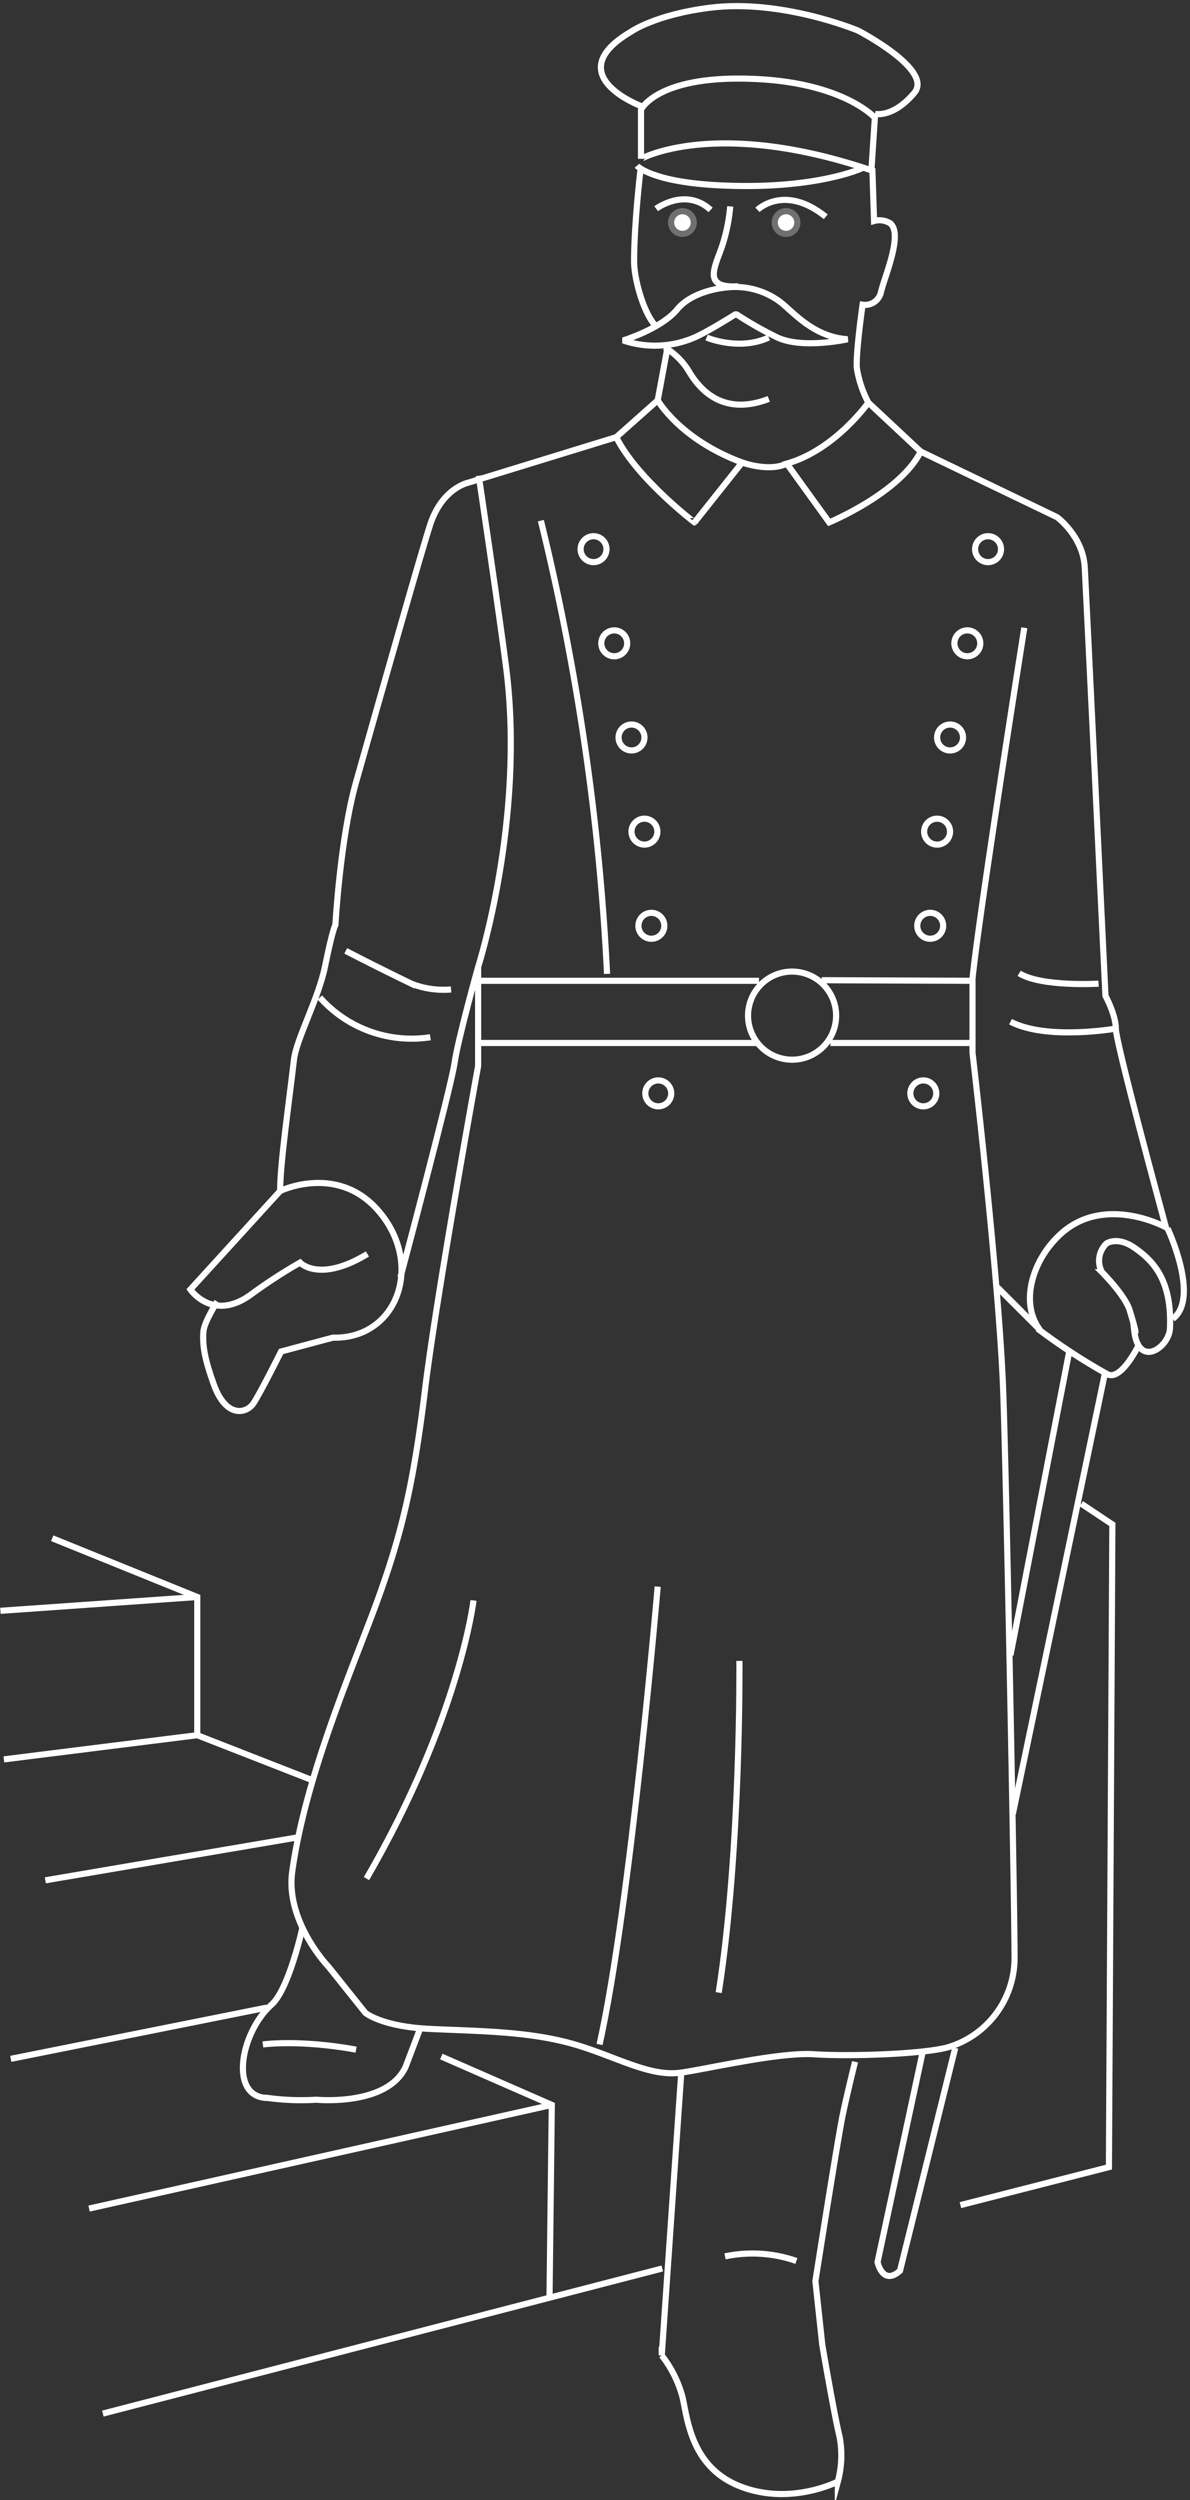<svg id="Gruppe_2393" data-name="Gruppe 2393" xmlns="http://www.w3.org/2000/svg" xmlns:xlink="http://www.w3.org/1999/xlink" width="194.053" height="407.457" viewBox="0 0 194.053 407.457">
  <rect x="0" y="0" width="194.053" height="407.457" fill="#333333" stroke="none"/>
  <defs>
    <clipPath id="clip-path">
      <rect id="Rechteck_751" data-name="Rechteck 751" width="194.053" height="407.457" fill="none" stroke="#707070" stroke-width="1"/>
    </clipPath>
  </defs>
  <g id="Gruppe_2392" data-name="Gruppe 2392" clip-path="url(#clip-path)">
    <path id="Pfad_5741" data-name="Pfad 5741" d="M142.1,27.76l.563-8.573S137,12.805,120.39,12.805c-13.515,0-15.862,5.068-15.862,5.068v8.01S116.574,19.126,142.1,27.76Z" fill="none" stroke="#fff" stroke-miterlimit="10" stroke-width="1"/>
    <path id="Pfad_5742" data-name="Pfad 5742" d="M104.529,17.281S91.014,12.213,102.84,5.2c0,0,3.941-2.816,12.951-3.942,11.735-1.467,24.121,3.722,24.121,3.722s12.333,6.378,9.2,10.136c-3.472,4.162-6.443,3.444-6.443,3.444" fill="none" stroke="#fff" stroke-miterlimit="10" stroke-width="1"/>
    <path id="Pfad_5743" data-name="Pfad 5743" d="M103.872,27.009s2.252,2.628,13.327,3.191c15.747.8,23.37-2.783,23.37-2.783" fill="none" stroke="#fff" stroke-miterlimit="10" stroke-width="1"/>
    <path id="Pfad_5744" data-name="Pfad 5744" d="M107.25,65.24s3.628,6.382,13.764,10.136l-7.757,9.761S103.871,78,100.493,71.247Z" fill="none" stroke="#fff" stroke-miterlimit="10" stroke-width="1"/>
    <path id="Pfad_5745" data-name="Pfad 5745" d="M141.6,65.615s-5.411,7.7-13.295,9.948l6.913,9.573s11.544-4.786,14.923-11.543Z" fill="none" stroke="#fff" stroke-miterlimit="10" stroke-width="1"/>
    <circle id="Ellipse_52" data-name="Ellipse 52" cx="7.18" cy="7.18" r="7.18" transform="translate(120.527 170.86) rotate(-76.717)" fill="none" stroke="#fff" stroke-miterlimit="10" stroke-width="1"/>
    <path id="Pfad_5746" data-name="Pfad 5746" d="M56.382,154.963s4.614,2.412,10.7,5.35a14.181,14.181,0,0,0,6.476.938" fill="none" stroke="#fff" stroke-miterlimit="10" stroke-width="1"/>
    <path id="Pfad_5747" data-name="Pfad 5747" d="M52.159,162.565a20.037,20.037,0,0,0,18.02,6.476" fill="none" stroke="#fff" stroke-miterlimit="10" stroke-width="1"/>
    <path id="Pfad_5748" data-name="Pfad 5748" d="M65.3,208.178s8.259-30.972,8.822-34.913,3.848-15.674,3.848-15.674,7.667-23.929,4.6-48.522c-.977-7.829-4.505-31.535-4.505-31.535" fill="none" stroke="#fff" stroke-miterlimit="10" stroke-width="1"/>
    <path id="Pfad_5749" data-name="Pfad 5749" d="M45.683,194.1,31.042,210.149s3.66,5.35,9.854.845a83.548,83.548,0,0,1,8.039-5.224s3.1,3.379,10.981-1.408" fill="none" stroke="#fff" stroke-miterlimit="10" stroke-width="1"/>
    <path id="Pfad_5750" data-name="Pfad 5750" d="M35.42,212.12s-2.139,3.335-2.252,4.913c-.175,2.424.281,4.631,1.689,8.573,2,5.593,5.35,4.786,6.476,3.1s4.505-8.447,4.505-8.447L54.285,218c10.136.281,14.767-11.234,8.009-19.962S45.682,194.1,45.682,194.1c0-4.505,1.408-14.078,2.253-21.4.386-3.343,4-9.944,5.068-15.205,1.274-6.262,1.689-6.757,1.689-6.757s.8-14.17,3.347-23.182c4.479-15.843,10.883-38.371,12.139-42.14,1.971-5.913,6.194-6.757,6.194-6.757l24.121-7.415" fill="none" stroke="#fff" stroke-miterlimit="10" stroke-width="1"/>
    <path id="Pfad_5751" data-name="Pfad 5751" d="M150.141,73.593l22.243,10.7s4.224,3.1,4.505,8.166,3.379,69.826,3.379,69.826,1.689,3.1,1.689,5.35,7.321,29.282,8.165,32.379c0,0-9.8-5.384-16.987.939-4.693,4.129-6.945,11.262-3.566,15.767l-6.946-6.945" fill="none" stroke="#fff" stroke-miterlimit="10" stroke-width="1"/>
    <path id="Pfad_5752" data-name="Pfad 5752" d="M179.142,160.313s-9.291.563-12.952-1.689" fill="none" stroke="#fff" stroke-miterlimit="10" stroke-width="1"/>
    <path id="Pfad_5753" data-name="Pfad 5753" d="M181.958,167.633s-11.262,1.972-17.175-1.125" fill="none" stroke="#fff" stroke-miterlimit="10" stroke-width="1"/>
    <path id="Pfad_5754" data-name="Pfad 5754" d="M88.2,84.855a389.664,389.664,0,0,1,10.793,73.862" fill="none" stroke="#fff" stroke-miterlimit="10" stroke-width="1"/>
    <path id="Pfad_5755" data-name="Pfad 5755" d="M77.968,157.591v16.143s-6.757,37.166-8.634,52.558-3.755,23.275-7.509,33.787-11.937,28.754-14.172,44.955c-1.126,8.166,5.913,15.486,5.913,15.486l6.007,7.508s2.628,2.253,10.511,2.628,15.486.376,22.619,2.253,12.952,5.631,18.3,4.88c4.352-.611,16.143-3.379,21.774-3s17.645,0,21.774-1.126a15.205,15.205,0,0,0,10.887-15.017c0-9.385-1.388-80.755-1.877-92.727-.751-18.4-4.974-54.341-4.974-54.341V159.468c1.126-10.981,8.447-57.157,8.447-57.157" fill="none" stroke="#fff" stroke-miterlimit="10" stroke-width="1"/>
    <path id="Pfad_5756" data-name="Pfad 5756" d="M107.25,258.577s-4.411,51.807-9.479,74.613" fill="none" stroke="#fff" stroke-miterlimit="10" stroke-width="1"/>
    <path id="Pfad_5757" data-name="Pfad 5757" d="M120.577,270.684s.282,30.69-3.379,54.059" fill="none" stroke="#fff" stroke-miterlimit="10" stroke-width="1"/>
    <path id="Pfad_5758" data-name="Pfad 5758" d="M77.217,260.83s-2.252,19.146-17.457,45.331" fill="none" stroke="#fff" stroke-miterlimit="10" stroke-width="1"/>
    <line id="Linie_4200" data-name="Linie 4200" x1="45.425" transform="translate(78.344 159.844)" fill="none" stroke="#fff" stroke-miterlimit="10" stroke-width="1"/>
    <line id="Linie_4201" data-name="Linie 4201" x1="45.425" transform="translate(78.344 169.98)" fill="none" stroke="#fff" stroke-miterlimit="10" stroke-width="1"/>
    <line id="Linie_4202" data-name="Linie 4202" x1="24.683" y1="0.094" transform="translate(133.999 159.75)" fill="none" stroke="#fff" stroke-miterlimit="10" stroke-width="1"/>
    <line id="Linie_4203" data-name="Linie 4203" x1="22.9" transform="translate(135.406 169.98)" fill="none" stroke="#fff" stroke-miterlimit="10" stroke-width="1"/>
    <path id="Pfad_5759" data-name="Pfad 5759" d="M98.9,89.5a2.111,2.111,0,1,1-2.112-2.112A2.112,2.112,0,0,1,98.9,89.5Z" fill="none" stroke="#fff" stroke-miterlimit="10" stroke-width="1"/>
    <path id="Pfad_5760" data-name="Pfad 5760" d="M102.276,104.846a2.111,2.111,0,1,1-2.112-2.112A2.112,2.112,0,0,1,102.276,104.846Z" fill="none" stroke="#fff" stroke-miterlimit="10" stroke-width="1"/>
    <path id="Pfad_5761" data-name="Pfad 5761" d="M105.092,120.191a2.111,2.111,0,1,1-2.112-2.112A2.112,2.112,0,0,1,105.092,120.191Z" fill="none" stroke="#fff" stroke-miterlimit="10" stroke-width="1"/>
    <path id="Pfad_5762" data-name="Pfad 5762" d="M107.2,135.536a2.111,2.111,0,1,1-2.112-2.112A2.112,2.112,0,0,1,107.2,135.536Z" fill="none" stroke="#fff" stroke-miterlimit="10" stroke-width="1"/>
    <path id="Pfad_5763" data-name="Pfad 5763" d="M108.33,150.881a2.111,2.111,0,1,1-2.112-2.112A2.112,2.112,0,0,1,108.33,150.881Z" fill="none" stroke="#fff" stroke-miterlimit="10" stroke-width="1"/>
    <path id="Pfad_5764" data-name="Pfad 5764" d="M109.456,178.192a2.111,2.111,0,1,1-2.112-2.112A2.112,2.112,0,0,1,109.456,178.192Z" fill="none" stroke="#fff" stroke-miterlimit="10" stroke-width="1"/>
    <path id="Pfad_5765" data-name="Pfad 5765" d="M159.01,89.5a2.112,2.112,0,1,0,2.112-2.112A2.112,2.112,0,0,0,159.01,89.5Z" fill="none" stroke="#fff" stroke-miterlimit="10" stroke-width="1"/>
    <path id="Pfad_5766" data-name="Pfad 5766" d="M155.632,104.846a2.111,2.111,0,1,0,2.112-2.112A2.112,2.112,0,0,0,155.632,104.846Z" fill="none" stroke="#fff" stroke-miterlimit="10" stroke-width="1"/>
    <path id="Pfad_5767" data-name="Pfad 5767" d="M152.816,120.191a2.112,2.112,0,1,0,2.112-2.112A2.112,2.112,0,0,0,152.816,120.191Z" fill="none" stroke="#fff" stroke-miterlimit="10" stroke-width="1"/>
    <path id="Pfad_5768" data-name="Pfad 5768" d="M150.7,135.536a2.112,2.112,0,1,0,2.112-2.112A2.112,2.112,0,0,0,150.7,135.536Z" fill="none" stroke="#fff" stroke-miterlimit="10" stroke-width="1"/>
    <path id="Pfad_5769" data-name="Pfad 5769" d="M149.578,150.881a2.111,2.111,0,1,0,2.112-2.112A2.112,2.112,0,0,0,149.578,150.881Z" fill="none" stroke="#fff" stroke-miterlimit="10" stroke-width="1"/>
    <path id="Pfad_5770" data-name="Pfad 5770" d="M148.452,178.192a2.112,2.112,0,1,0,2.112-2.112A2.112,2.112,0,0,0,148.452,178.192Z" fill="none" stroke="#fff" stroke-miterlimit="10" stroke-width="1"/>
    <path id="Pfad_5771" data-name="Pfad 5771" d="M121.014,75.376s4.321,1.6,7.291.188" fill="none" stroke="#fff" stroke-miterlimit="10" stroke-width="1"/>
    <path id="Pfad_5772" data-name="Pfad 5772" d="M180.456,202.641s1.783-1.22,4.6.751,6.1,5.068,5.725,13.139c-.14,3.006-5.068,6.57-5.819.376,0,0,.76,1.532-.751-3.379-.751-2.44-4.505-6.194-4.505-6.194A3.874,3.874,0,0,1,180.456,202.641Z" fill="none" stroke="#fff" stroke-miterlimit="10" stroke-width="1"/>
    <path id="Pfad_5773" data-name="Pfad 5773" d="M190.4,200.2s5.35,11.356.845,14.735" fill="none" stroke="#fff" stroke-miterlimit="10" stroke-width="1"/>
    <path id="Pfad_5774" data-name="Pfad 5774" d="M169.193,216.531a99.705,99.705,0,0,0,11.356,7.414c2.283,1.236,5.162-4.786,5.162-4.786" fill="none" stroke="#fff" stroke-miterlimit="10" stroke-width="1"/>
    <line id="Linie_4204" data-name="Linie 4204" x1="9.573" y2="49.461" transform="translate(164.782 220.285)" fill="none" stroke="#fff" stroke-miterlimit="10" stroke-width="1"/>
    <line id="Linie_4205" data-name="Linie 4205" x1="15.11" y2="72.267" transform="translate(165.158 223.382)" fill="none" stroke="#fff" stroke-miterlimit="10" stroke-width="1"/>
    <path id="Pfad_5775" data-name="Pfad 5775" d="M150.423,334.6,143.1,368.667s.845,3.942,3.661,1.408l9.01-36.322" fill="none" stroke="#fff" stroke-miterlimit="10" stroke-width="1"/>
    <path id="Pfad_5776" data-name="Pfad 5776" d="M49.343,314.045s-2.182,10.1-5.068,12.67c-5.068,4.505-7.039,15.2-.563,15.2a40.354,40.354,0,0,0,7.883.282s11.544,1.126,14.544-5.35l2.35-6.194" fill="none" stroke="#fff" stroke-miterlimit="10" stroke-width="1"/>
    <path id="Pfad_5777" data-name="Pfad 5777" d="M111.1,337.7l-3.191,46.176a18.967,18.967,0,0,1,3.379,6.757c.844,3.661,1.408,11.544,9.573,14.641s15.767-.844,15.767-.844a16.457,16.457,0,0,0,.282-7.321c-.845-3.379-2.816-14.923-2.816-14.923l-1.126-10.417s3.66-23.37,4.5-27.312,1.971-8.446,1.971-8.446" fill="none" stroke="#fff" stroke-miterlimit="10" stroke-width="1"/>
    <path id="Pfad_5778" data-name="Pfad 5778" d="M129.869,368.479a21.733,21.733,0,0,0-11.638-.751" fill="none" stroke="#fff" stroke-miterlimit="10" stroke-width="1"/>
    <path id="Pfad_5779" data-name="Pfad 5779" d="M119.076,33.64a28.317,28.317,0,0,1-1.314,6.447c-1.126,3.379-3.379,6.945,2.628,6.57" fill="none" stroke="#fff" stroke-miterlimit="10" stroke-width="1"/>
    <path id="Pfad_5780" data-name="Pfad 5780" d="M101.619,55.479s6.194-1.877,8.822-5.068,8.072-3.566,8.072-3.566a12.3,12.3,0,0,1,8.822,2.44c2.283,1.848,5.443,5.631,10.887,6.006,0,0-7.509,1.69-11.638-.375a59.063,59.063,0,0,1-6.57-3.754s-4.129,2.628-6.569,3.754A16.191,16.191,0,0,1,101.619,55.479Z" fill="none" stroke="#fff" stroke-linejoin="bevel" stroke-width="1"/>
    <path id="Pfad_5781" data-name="Pfad 5781" d="M115.228,55.01s5.256,2.252,10.136,0" fill="none" stroke="#fff" stroke-linejoin="bevel" stroke-width="1"/>
    <path id="Pfad_5782" data-name="Pfad 5782" d="M108.377,56.6a11.46,11.46,0,0,1,4.036,4.036c1.818,3.031,5.631,7.194,12.951,4.378" fill="none" stroke="#fff" stroke-linejoin="bevel" stroke-width="1"/>
    <line id="Linie_4206" data-name="Linie 4206" y1="8.071" x2="1.502" transform="translate(107.25 57.169)" fill="none" stroke="#fff" stroke-linejoin="bevel" stroke-width="1"/>
    <path id="Pfad_5783" data-name="Pfad 5783" d="M141.6,65.615a18.147,18.147,0,0,1-1.877-5.631c-.188-2.44.938-10.324.938-10.324a2.65,2.65,0,0,0,3-2.065c.563-2.44,3.66-9.479,1.5-11.2a3.282,3.282,0,0,0-2.627-.375l-.282-8.6" fill="none" stroke="#fff" stroke-miterlimit="10" stroke-width="1"/>
    <path id="Pfad_5784" data-name="Pfad 5784" d="M104.435,27.76S103.4,36.427,103.4,42.621c0,2.686,1.407,7.978,3.284,10.23" fill="none" stroke="#fff" stroke-miterlimit="10" stroke-width="1"/>
    <path id="Pfad_5785" data-name="Pfad 5785" d="M123.519,34.2s4.379-4.317,11.136,1.126" fill="none" stroke="#fff" stroke-miterlimit="10" stroke-width="1"/>
    <path id="Pfad_5786" data-name="Pfad 5786" d="M107,34.016s4.754-3.566,8.884.188" fill="none" stroke="#fff" stroke-miterlimit="10" stroke-width="1"/>
    <path id="Pfad_5787" data-name="Pfad 5787" d="M89.606,374.58l.375-31.535-18.019-7.883" fill="none" stroke="#fff" stroke-miterlimit="10" stroke-width="1"/>
    <line id="Linie_4207" data-name="Linie 4207" x1="75.458" y2="16.894" transform="translate(14.523 343.045)" fill="none" stroke="#fff" stroke-miterlimit="10" stroke-width="1"/>
    <line id="Linie_4208" data-name="Linie 4208" x1="41.765" y2="8.353" transform="translate(1.759 327.184)" fill="none" stroke="#fff" stroke-miterlimit="10" stroke-width="1"/>
    <line id="Linie_4209" data-name="Linie 4209" y1="23.651" x2="91.225" transform="translate(16.776 369.699)" fill="none" stroke="#fff" stroke-miterlimit="10" stroke-width="1"/>
    <path id="Pfad_5788" data-name="Pfad 5788" d="M156.617,359.376l24.214-6.194.563-104.741-5.068-3.378" fill="none" stroke="#fff" stroke-miterlimit="10" stroke-width="1"/>
    <path id="Pfad_5789" data-name="Pfad 5789" d="M50.657,290.018l-18.489-7.227V260.267L8.517,250.693" fill="none" stroke="#fff" stroke-miterlimit="10" stroke-width="1"/>
    <line id="Linie_4210" data-name="Linie 4210" x1="32.098" y2="2.252" transform="translate(0.07 260.267)" fill="none" stroke="#fff" stroke-miterlimit="10" stroke-width="1"/>
    <line id="Linie_4211" data-name="Linie 4211" x1="31.535" y2="3.942" transform="translate(0.633 282.791)" fill="none" stroke="#fff" stroke-miterlimit="10" stroke-width="1"/>
    <line id="Linie_4212" data-name="Linie 4212" x1="41.389" y2="7.039" transform="translate(7.391 299.403)" fill="none" stroke="#fff" stroke-miterlimit="10" stroke-width="1"/>
    <path id="Pfad_5790" data-name="Pfad 5790" d="M113.133,36.269a1.847,1.847,0,1,1-1.847-1.847,1.847,1.847,0,0,1,1.847,1.847" fill="#fff" stroke="#707070" stroke-width="1"/>
    <path id="Pfad_5791" data-name="Pfad 5791" d="M130.026,36.269a1.847,1.847,0,1,1-1.847-1.847,1.847,1.847,0,0,1,1.847,1.847" fill="#fff" stroke="#707070" stroke-width="1"/>
    <path id="Pfad_5792" data-name="Pfad 5792" d="M42.867,333.191s5.913-.845,15.2.845" fill="none" stroke="#fff" stroke-miterlimit="10" stroke-width="1"/>
  </g>
</svg>
